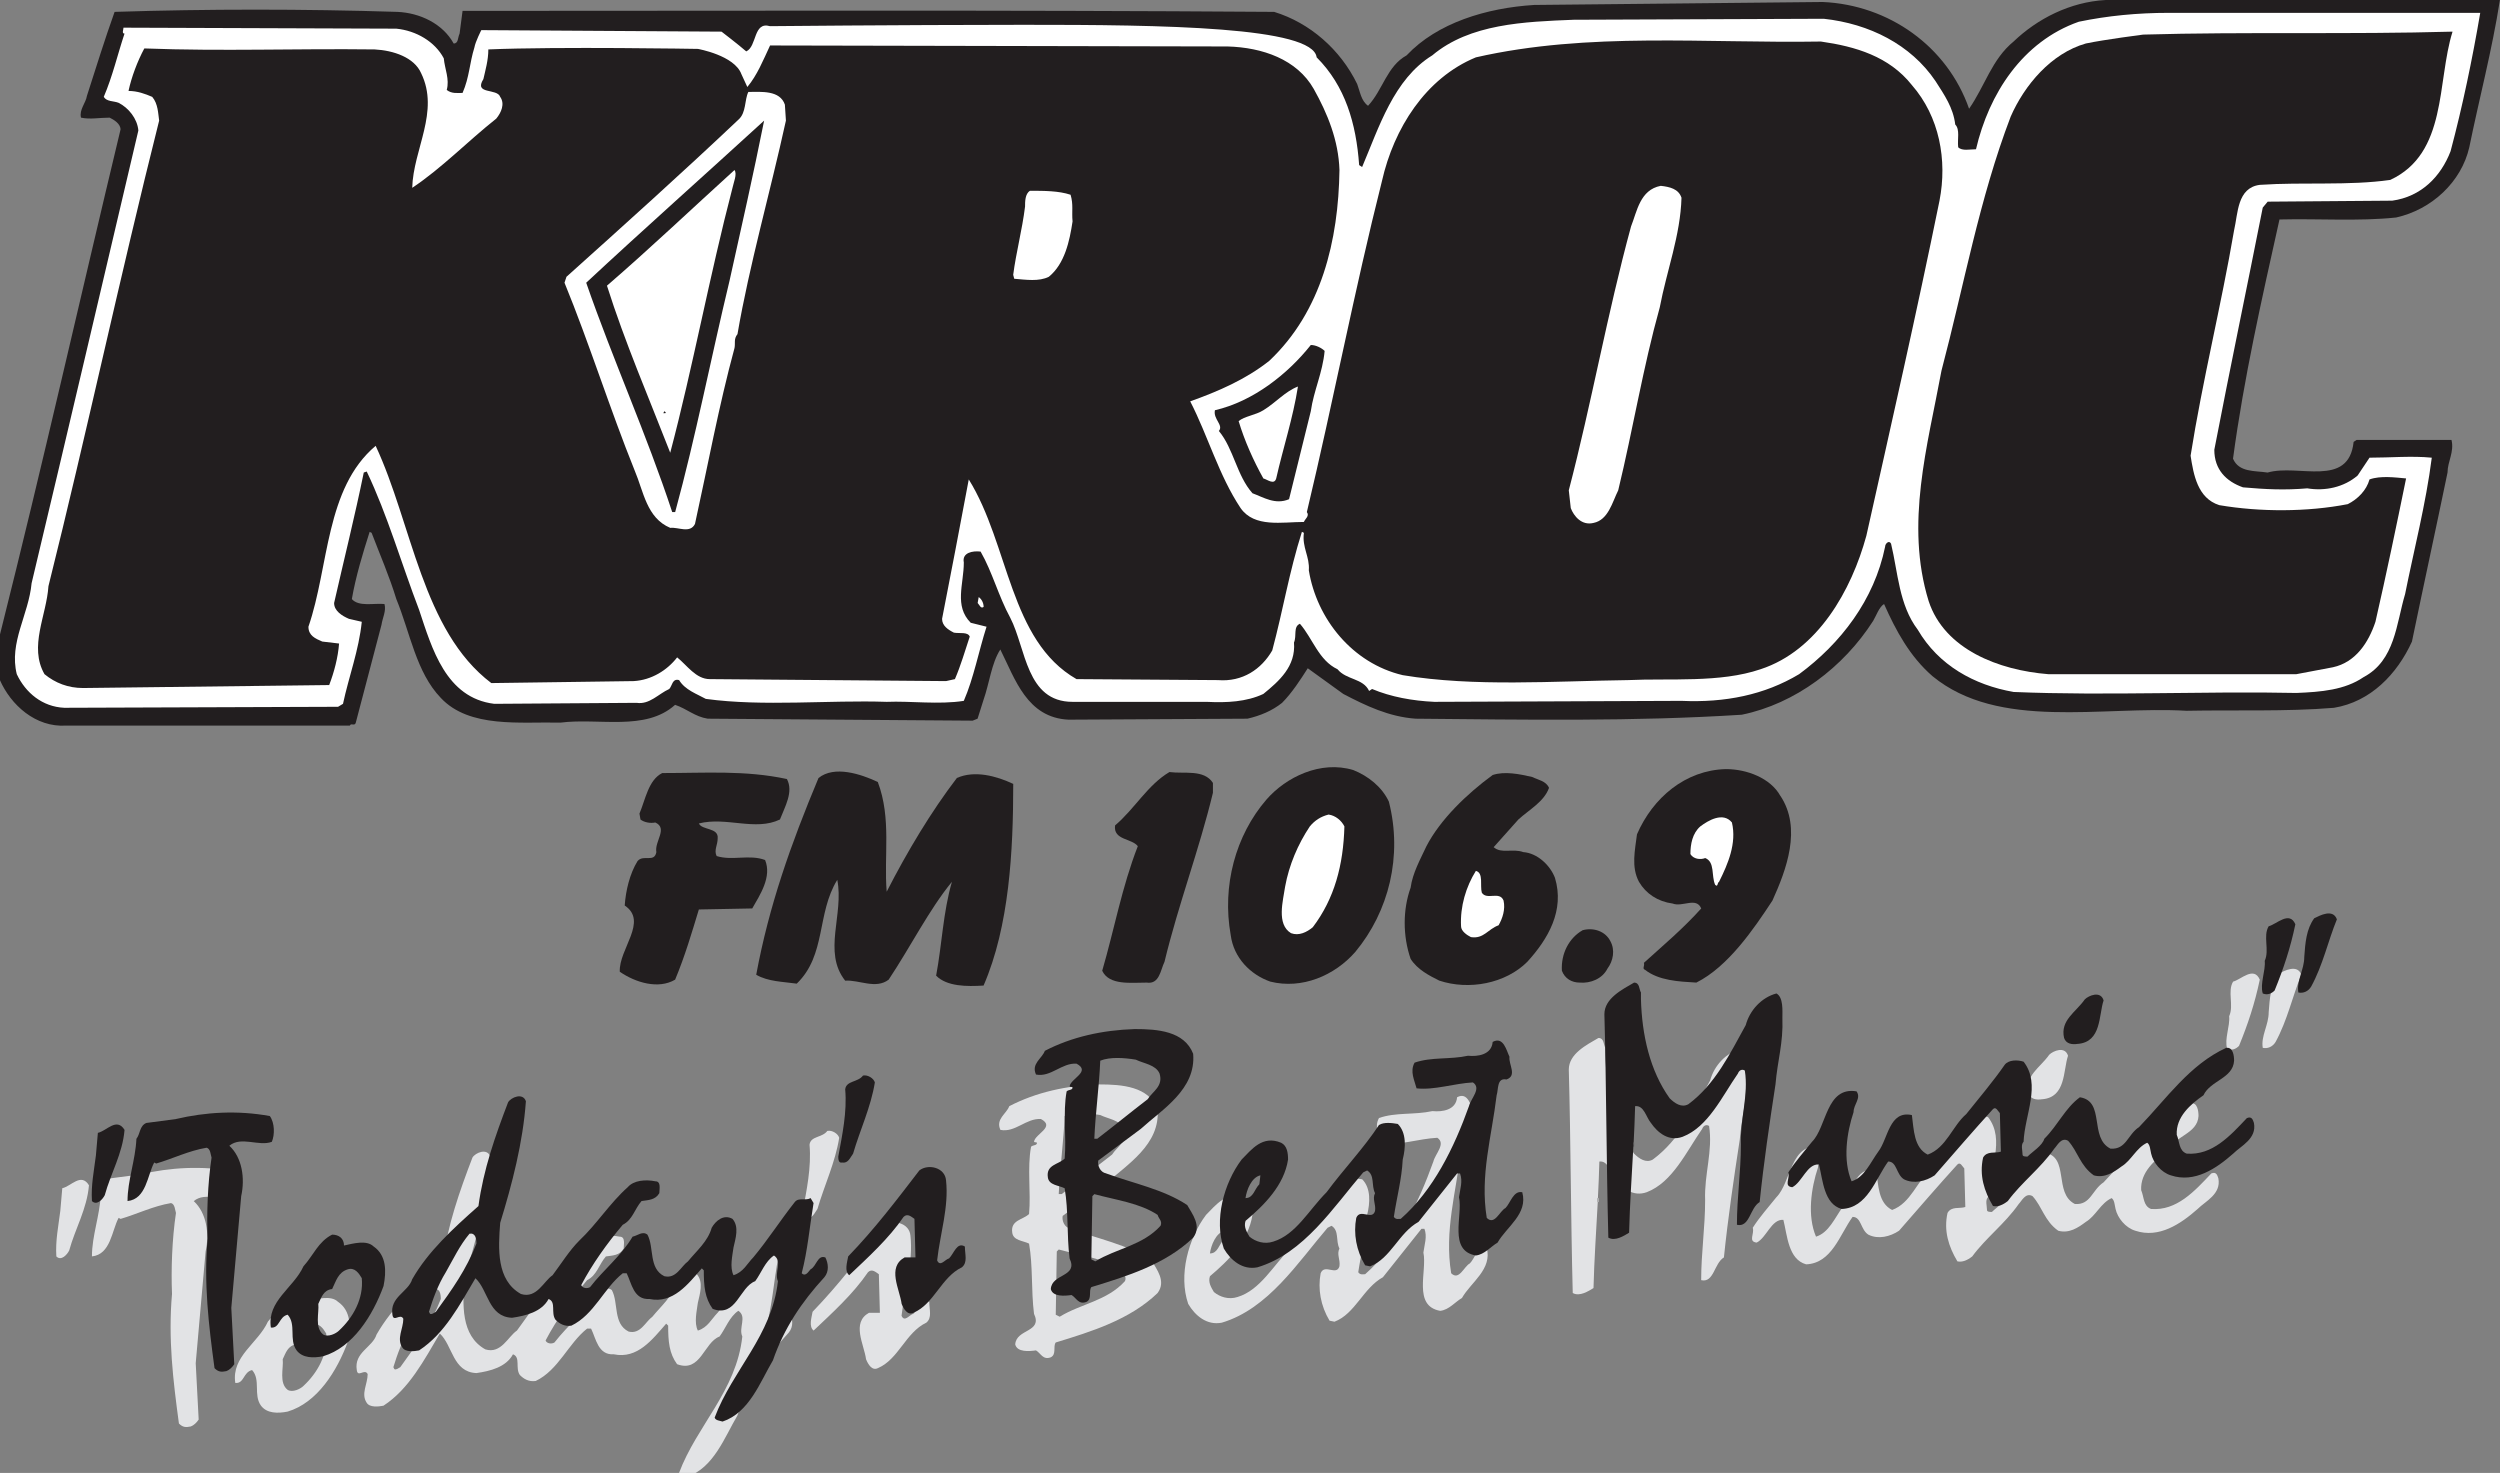 <?xml version="1.0" encoding="UTF-8" standalone="no"?>
<!-- Created with Inkscape (http://www.inkscape.org/) -->

<svg
   xmlns:dc="http://purl.org/dc/elements/1.1/"
   xmlns:cc="http://creativecommons.org/ns#"
   xmlns:rdf="http://www.w3.org/1999/02/22-rdf-syntax-ns#"
   xmlns:svg="http://www.w3.org/2000/svg"
   xmlns="http://www.w3.org/2000/svg"
   xmlns:sodipodi="http://sodipodi.sourceforge.net/DTD/sodipodi-0.dtd"
   xmlns:inkscape="http://www.inkscape.org/namespaces/inkscape"
   width="244.868mm"
   height="144.268mm"
   viewBox="0 0 244.868 144.268"
   version="1.1"
   id="svg844"
   inkscape:version="0.92.4 (5da689c313, 2019-01-14)"
   sodipodi:docname="KROC-FM print.svg">
  <rect x="0" y="0" width="244.868" height="144.268" fill="#808080" stroke="none"/>
  <defs
     id="defs838">
    <clipPath
       id="clipPath2576"
       clipPathUnits="userSpaceOnUse">
      <path
         inkscape:connector-curvature="0"
         id="path2574"
         d="M 0,612 H 1350 V 0 H 0 Z" />
    </clipPath>
    <clipPath
       id="clipPath2582"
       clipPathUnits="userSpaceOnUse">
      <path
         inkscape:connector-curvature="0"
         id="path2580"
         d="M 0,612.06 H 1350 V 0.06 H 0 Z" />
    </clipPath>
    <clipPath
       id="clipPath2716"
       clipPathUnits="userSpaceOnUse">
      <path
         inkscape:connector-curvature="0"
         id="path2714"
         d="m 920.76,549.337 h 56.099 v 22.126 H 920.76 Z" />
    </clipPath>
    <clipPath
       id="clipPath2676"
       clipPathUnits="userSpaceOnUse">
      <path
         inkscape:connector-curvature="0"
         id="path2674"
         d="m 920.76,549.337 h 56.099 v 22.126 H 920.76 Z" />
    </clipPath>
    <clipPath
       id="clipPath2652"
       clipPathUnits="userSpaceOnUse">
      <path
         inkscape:connector-curvature="0"
         id="path2650"
         d="M 0,612 H 1350 V 0 H 0 Z" />
    </clipPath>
    <clipPath
       id="clipPath2658"
       clipPathUnits="userSpaceOnUse">
      <path
         inkscape:connector-curvature="0"
         id="path2656"
         d="M 0,612.06 H 1350 V 0.06 H 0 Z" />
    </clipPath>
    <clipPath
       id="clipPath10014"
       clipPathUnits="userSpaceOnUse">
      <path
         inkscape:connector-curvature="0"
         id="path10012"
         d="M 0,612 H 1350 V 0 H 0 Z" />
    </clipPath>
    <clipPath
       id="clipPath10020"
       clipPathUnits="userSpaceOnUse">
      <path
         inkscape:connector-curvature="0"
         id="path10018"
         d="M 0,612.06 H 1350 V 0.06 H 0 Z" />
    </clipPath>
    <clipPath
       id="clipPath2856"
       clipPathUnits="userSpaceOnUse">
      <path
         inkscape:connector-curvature="0"
         id="path2854"
         d="m 873.932,515.391 c 2.485,0 4.5,2.015 4.5,4.5 0,2.485 -2.015,4.5 -4.5,4.5 -2.485,0 -4.5,-2.015 -4.5,-4.5 0,-2.485 2.015,-4.5 4.5,-4.5" />
    </clipPath>
    <clipPath
       id="clipPath2800"
       clipPathUnits="userSpaceOnUse">
      <path
         inkscape:connector-curvature="0"
         id="path2798"
         d="M 0,612 H 1350 V 0 H 0 Z" />
    </clipPath>
    <clipPath
       id="clipPath2806"
       clipPathUnits="userSpaceOnUse">
      <path
         inkscape:connector-curvature="0"
         id="path2804"
         d="M 0,612.06 H 1350 V 0.06 H 0 Z" />
    </clipPath>
    <clipPath
       id="clipPath10206"
       clipPathUnits="userSpaceOnUse">
      <path
         inkscape:connector-curvature="0"
         id="path10204"
         d="m 967.277,530.94 h 80.41 V 514.6 h -80.41 z" />
    </clipPath>
    <clipPath
       id="clipPath3050"
       clipPathUnits="userSpaceOnUse">
      <path
         style="clip-rule:evenodd"
         inkscape:connector-curvature="0"
         id="path3048"
         d="m 849.61,497.9 h 47.468 V 458.75 H 849.61 Z" />
    </clipPath>
    <clipPath
       id="clipPath10238"
       clipPathUnits="userSpaceOnUse">
      <path
         style="clip-rule:evenodd"
         inkscape:connector-curvature="0"
         id="path10236"
         d="m 903.348,494.048 h 45.783 v -29.746 h -45.783 z" />
    </clipPath>
    <clipPath
       id="clipPath2464"
       clipPathUnits="userSpaceOnUse">
      <path
         inkscape:connector-curvature="0"
         id="path2462"
         d="M 0,612 H 1350 V 0 H 0 Z" />
    </clipPath>
    <clipPath
       id="clipPath2470"
       clipPathUnits="userSpaceOnUse">
      <path
         inkscape:connector-curvature="0"
         id="path2468"
         d="M 0,612.06 H 1350 V 0.06 H 0 Z" />
    </clipPath>
    <clipPath
       id="clipPath3012"
       clipPathUnits="userSpaceOnUse">
      <path
         inkscape:connector-curvature="0"
         id="path3010"
         d="m 929.967,423.067 h 78.16 v 21.236 h -78.16 z" />
    </clipPath>
    <clipPath
       id="clipPath2950"
       clipPathUnits="userSpaceOnUse">
      <path
         inkscape:connector-curvature="0"
         id="path2948"
         d="M 0,612 H 1350 V 0 H 0 Z" />
    </clipPath>
    <clipPath
       id="clipPath2956"
       clipPathUnits="userSpaceOnUse">
      <path
         inkscape:connector-curvature="0"
         id="path2954"
         d="M 0,612.06 H 1350 V 0.06 H 0 Z" />
    </clipPath>
    <clipPath
       id="clipPath2876"
       clipPathUnits="userSpaceOnUse">
      <path
         inkscape:connector-curvature="0"
         id="path2874"
         d="M 0,612 H 1350 V 0 H 0 Z" />
    </clipPath>
    <clipPath
       id="clipPath2882"
       clipPathUnits="userSpaceOnUse">
      <path
         inkscape:connector-curvature="0"
         id="path2880"
         d="M 0,612.06 H 1350 V 0.06 H 0 Z" />
    </clipPath>
    <clipPath
       id="clipPath3012-0"
       clipPathUnits="userSpaceOnUse">
      <path
         inkscape:connector-curvature="0"
         id="path3010-8"
         d="m 929.967,423.067 h 78.16 v 21.236 h -78.16 z" />
    </clipPath>
    <clipPath
       id="clipPath2950-6"
       clipPathUnits="userSpaceOnUse">
      <path
         inkscape:connector-curvature="0"
         id="path2948-2"
         d="M 0,612 H 1350 V 0 H 0 Z" />
    </clipPath>
    <clipPath
       id="clipPath2956-9"
       clipPathUnits="userSpaceOnUse">
      <path
         inkscape:connector-curvature="0"
         id="path2954-7"
         d="M 0,612.06 H 1350 V 0.06 H 0 Z" />
    </clipPath>
    <clipPath
       id="clipPath3190"
       clipPathUnits="userSpaceOnUse">
      <path
         inkscape:connector-curvature="0"
         id="path3188"
         d="m 840.964,384.95 h 61.962 v 20.381 h -61.962 z" />
    </clipPath>
    <clipPath
       id="clipPath3178"
       clipPathUnits="userSpaceOnUse">
      <path
         inkscape:connector-curvature="0"
         id="path3176"
         d="m 840.964,384.95 h 61.962 v 20.381 h -61.962 z" />
    </clipPath>
    <clipPath
       id="clipPath3160"
       clipPathUnits="userSpaceOnUse">
      <path
         inkscape:connector-curvature="0"
         id="path3158"
         d="m 840.964,384.95 h 61.962 v 20.381 h -61.962 z" />
    </clipPath>
    <clipPath
       id="clipPath3548"
       clipPathUnits="userSpaceOnUse">
      <path
         inkscape:connector-curvature="0"
         id="path3546"
         d="m 905.329,295.537 h 40.249 v 29.492 h -40.249 z" />
    </clipPath>
    <clipPath
       id="clipPath3530"
       clipPathUnits="userSpaceOnUse">
      <path
         inkscape:connector-curvature="0"
         id="path3528"
         d="m 905.329,295.537 h 40.249 v 29.492 h -40.249 z" />
    </clipPath>
    <clipPath
       id="clipPath3512"
       clipPathUnits="userSpaceOnUse">
      <path
         inkscape:connector-curvature="0"
         id="path3510"
         d="m 905.329,295.537 h 40.249 v 29.492 h -40.249 z" />
    </clipPath>
    <clipPath
       id="clipPath3494"
       clipPathUnits="userSpaceOnUse">
      <path
         inkscape:connector-curvature="0"
         id="path3492"
         d="M 0,612 H 1350 V 0 H 0 Z" />
    </clipPath>
    <clipPath
       id="clipPath3500"
       clipPathUnits="userSpaceOnUse">
      <path
         inkscape:connector-curvature="0"
         id="path3498"
         d="M 0,612.06 H 1350 V 0.06 H 0 Z" />
    </clipPath>
    <clipPath
       id="clipPath3882"
       clipPathUnits="userSpaceOnUse">
      <path
         inkscape:connector-curvature="0"
         id="path3880"
         d="m 955.418,323.154 h 48.07 v -28.31 h -48.07 z" />
    </clipPath>
    <clipPath
       id="clipPath3860"
       clipPathUnits="userSpaceOnUse">
      <path
         inkscape:connector-curvature="0"
         id="path3858"
         d="m 955.418,323.154 h 48.07 v -28.31 h -48.07 z" />
    </clipPath>
    <clipPath
       id="clipPath3830"
       clipPathUnits="userSpaceOnUse">
      <path
         inkscape:connector-curvature="0"
         id="path3828"
         d="M 0,612 H 1350 V 0 H 0 Z" />
    </clipPath>
    <clipPath
       id="clipPath3836"
       clipPathUnits="userSpaceOnUse">
      <path
         inkscape:connector-curvature="0"
         id="path3834"
         d="M 0,612.06 H 1350 V 0.06 H 0 Z" />
    </clipPath>
    <clipPath
       id="clipPath3548-8"
       clipPathUnits="userSpaceOnUse">
      <path
         inkscape:connector-curvature="0"
         id="path3546-4"
         d="m 905.329,295.537 h 40.249 v 29.492 h -40.249 z" />
    </clipPath>
    <clipPath
       id="clipPath3530-0"
       clipPathUnits="userSpaceOnUse">
      <path
         inkscape:connector-curvature="0"
         id="path3528-9"
         d="m 905.329,295.537 h 40.249 v 29.492 h -40.249 z" />
    </clipPath>
    <clipPath
       id="clipPath3512-9"
       clipPathUnits="userSpaceOnUse">
      <path
         inkscape:connector-curvature="0"
         id="path3510-9"
         d="m 905.329,295.537 h 40.249 v 29.492 h -40.249 z" />
    </clipPath>
    <clipPath
       id="clipPath3494-1"
       clipPathUnits="userSpaceOnUse">
      <path
         inkscape:connector-curvature="0"
         id="path3492-3"
         d="M 0,612 H 1350 V 0 H 0 Z" />
    </clipPath>
    <clipPath
       id="clipPath3500-0"
       clipPathUnits="userSpaceOnUse">
      <path
         inkscape:connector-curvature="0"
         id="path3498-8"
         d="M 0,612.06 H 1350 V 0.06 H 0 Z" />
    </clipPath>
  </defs>
  <sodipodi:namedview
     id="base"
     pagecolor="#ffffff"
     bordercolor="#666666"
     borderopacity="1.0"
     inkscape:pageopacity="0.0"
     inkscape:pageshadow="2"
     inkscape:zoom="0.94"
     inkscape:cx="460.55235"
     inkscape:cy="273.60508"
     inkscape:document-units="mm"
     inkscape:current-layer="layer1"
     showgrid="false"
     inkscape:window-width="1440"
     inkscape:window-height="837"
     inkscape:window-x="-8"
     inkscape:window-y="-8"
     inkscape:window-maximized="1" />
  <g
     inkscape:label="Layer 1"
     inkscape:groupmode="layer"
     id="layer1"
     transform="translate(10.92,-76.882)">
    <path
       inkscape:connector-curvature="0"
       id="path3840"
       style="fill:#e2e3e5;fill-opacity:1;fill-rule:nonzero;stroke:none;stroke-width:5.096"
       d="m 212.26,172.254 c -0.774,1.065 -0.871,2.421 -0.968,3.776 0,1.258 -0.774,2.324 -0.581,3.486 0.484,0.101 0.968,-0.101 1.258,-0.581 1.161,-2.13 1.646,-4.454 2.517,-6.584 -0.387,-1.065 -1.646,-0.387 -2.227,-0.101" />
    <path
       inkscape:connector-curvature="0"
       id="path3842"
       style="fill:#e2e3e5;fill-opacity:1;fill-rule:nonzero;stroke:none;stroke-width:5.096"
       d="m 207.806,173.028 c -0.581,0.968 0.101,2.324 -0.387,3.389 0.101,0.968 -0.484,2.227 -0.194,3.195 0.484,0.194 0.871,0 1.161,-0.29 0.871,-2.13 1.549,-4.163 2.033,-6.487 -0.581,-1.355 -1.84,0 -2.614,0.194" />
    <path
       inkscape:connector-curvature="0"
       id="path3844"
       style="fill:#e2e3e5;fill-opacity:1;fill-rule:nonzero;stroke:none;stroke-width:5.096"
       d="m 159.587,179.612 c -1.452,0.387 -2.614,1.646 -3.002,3.098 -1.549,2.808 -3.002,5.809 -5.616,7.746 -0.677,0.387 -1.355,-0.101 -1.84,-0.581 -1.937,-2.711 -2.711,-6.197 -2.808,-9.682 V 179.516 c -0.194,-0.29 -0.101,-0.968 -0.677,-0.968 -1.161,0.677 -2.905,1.549 -2.905,3.098 0.194,6.971 0.194,14.427 0.387,21.882 0.677,0.387 1.549,-0.194 2.033,-0.484 0.072,-2.772 0.264,-5.59 0.417,-8.424 h -0.029 v -0.387 h 0.043 c 0.058,-1.192 0.116,-2.385 0.144,-3.582 0.871,-0.101 1.065,1.065 1.549,1.646 0.677,0.968 1.743,1.84 3.098,1.355 2.518,-0.968 3.873,-3.97 5.422,-6.197 0.101,-0.29 0.387,-0.484 0.677,-0.29 0.387,2.421 -0.484,4.744 -0.387,7.262 0,2.711 -0.387,5.132 -0.387,7.843 1.258,0.29 1.258,-1.646 2.227,-2.227 0.387,-3.776 0.968,-7.746 1.549,-11.522 0.194,-2.324 0.774,-4.067 0.677,-6.487 0,-0.774 0.101,-2.033 -0.581,-2.421" />
    <path
       inkscape:connector-curvature="0"
       id="path3846"
       style="fill:#e2e3e5;fill-opacity:1;fill-rule:nonzero;stroke:none;stroke-width:5.096"
       d="m 189.119,184.55 c 2.324,-0.194 2.033,-2.808 2.518,-4.26 -0.29,-0.968 -1.452,-0.484 -1.84,-0.101 -0.871,1.258 -2.421,2.033 -2.033,3.776 0.194,0.581 0.774,0.677 1.355,0.581" />
    <path
       inkscape:connector-curvature="0"
       id="path3848"
       style="fill:#e2e3e5;fill-opacity:1;fill-rule:nonzero;stroke:none;stroke-width:5.096"
       d="m 93.94,197.234 c -0.581,-0.101 -0.871,-0.774 -0.774,-1.258 l 4.163,-3.098 c 2.13,-1.937 5.422,-3.873 5.132,-7.359 -0.871,-2.227 -3.486,-2.421 -5.713,-2.421 -3.195,0.101 -6.197,0.774 -8.811,2.13 -0.29,0.774 -1.355,1.258 -0.871,2.324 1.452,0.29 2.517,-1.161 3.97,-1.065 1.452,0.774 -0.581,1.452 -0.677,2.227 0.101,0.101 0.194,0 0.29,0.101 0,0.29 -0.387,0.194 -0.581,0.387 -0.387,2.13 0,4.454 -0.194,6.584 -0.581,0.581 -1.84,0.581 -1.646,1.84 0.101,0.774 1.065,0.774 1.646,1.065 0.387,2.227 0.194,4.551 0.484,6.875 0.871,1.84 -1.743,1.452 -1.84,3.002 0.194,0.774 1.355,0.677 2.033,0.581 0.484,0.29 0.677,0.968 1.452,0.677 0.581,-0.29 0.194,-1.065 0.484,-1.452 3.486,-1.065 7.262,-2.227 9.973,-4.841 0.871,-1.161 -0.101,-2.324 -0.581,-3.195 -2.324,-1.549 -5.325,-2.13 -7.94,-3.098 z m -0.581,-11.038 c 0.968,-0.387 2.324,-0.29 3.486,-0.101 0.774,0.387 1.937,0.484 2.324,1.355 0.387,1.258 -0.677,1.743 -1.161,2.517 -1.646,1.258 -3.292,2.614 -4.938,3.873 h -0.29 c 0.101,-2.421 0.484,-5.229 0.581,-7.649 z m 5.906,16.17 c -1.743,1.936 -4.357,2.227 -6.39,3.486 l -0.387,-0.194 0.101,-6.197 0.194,-0.194 c 2.13,0.581 4.454,0.871 6.197,2.033 0.101,0.387 0.484,0.581 0.29,1.065" />
    <path
       inkscape:connector-curvature="0"
       id="path3850"
       style="fill:#e2e3e5;fill-opacity:1;fill-rule:nonzero;stroke:none;stroke-width:5.096"
       d="m 133.057,200.623 c -0.581,0.29 -1.065,1.743 -1.84,0.968 -0.677,-4.163 0.484,-7.94 0.968,-12.006 0.194,-0.581 0,-1.743 0.968,-1.549 1.065,-0.387 0.194,-1.452 0.29,-2.227 -0.29,-0.581 -0.581,-2.033 -1.646,-1.452 -0.101,1.258 -1.452,1.452 -2.42,1.355 -1.743,0.387 -3.583,0.101 -5.229,0.677 -0.484,0.871 0,1.743 0.194,2.517 1.743,0.194 3.679,-0.484 5.519,-0.581 0.871,0.581 -0.194,1.549 -0.387,2.324 -1.452,4.067 -3.486,8.23 -6.681,11.038 -0.194,0 -0.484,0.101 -0.677,-0.194 0.29,-1.937 0.774,-3.679 0.871,-5.616 0.29,-1.161 0.387,-2.614 -0.484,-3.486 -0.581,-0.101 -1.355,-0.194 -1.84,0.101 -1.452,2.227 -3.486,4.357 -5.132,6.584 -1.743,1.743 -3.001,4.163 -5.229,4.841 -0.871,0.29 -1.743,0 -2.324,-0.484 -0.29,-0.484 -0.581,-0.968 -0.387,-1.549 1.84,-1.549 3.776,-3.486 4.163,-6.003 0,-0.677 -0.101,-1.355 -0.677,-1.646 -1.84,-0.774 -2.905,0.677 -3.873,1.646 -1.743,2.324 -2.711,5.906 -1.743,8.714 0.677,1.161 1.84,2.13 3.292,1.84 4.551,-1.355 7.455,-5.906 10.36,-9.295 l 0.387,-0.194 c 0.774,0.484 0.387,1.452 0.774,2.227 -0.29,0.581 0.101,1.065 0,1.743 -0.29,0.968 -1.452,-0.29 -1.84,0.677 -0.29,1.549 0,3.195 0.871,4.647 l 0.484,0.101 c 2.033,-0.774 2.808,-3.292 4.744,-4.357 l 3.776,-4.744 h 0.29 c 0.29,0.774 0,1.549 -0.101,2.324 0.387,1.84 -1.065,5.229 1.646,5.713 0.871,-0.101 1.452,-0.871 2.13,-1.258 0.871,-1.549 3.001,-2.808 2.421,-4.938 -0.871,-0.194 -1.161,1.065 -1.646,1.549 z m -24.012,-3.195 -0.101,0.871 c -0.484,0.484 -0.581,1.355 -1.355,1.355 0.101,-0.774 0.581,-2.033 1.452,-2.227" />
    <path
       inkscape:connector-curvature="0"
       id="path3852"
       style="fill:#e2e3e5;fill-opacity:1;fill-rule:nonzero;stroke:none;stroke-width:5.096"
       d="m 205.676,191.812 c -1.646,1.743 -3.389,3.679 -5.906,3.486 -0.774,-0.29 -0.677,-1.161 -0.968,-1.84 -0.101,-1.743 1.355,-3.002 2.614,-3.873 0.677,-1.452 2.905,-1.646 3.002,-3.389 0,-0.484 -0.101,-1.355 -0.774,-1.258 -3.582,1.646 -5.809,4.938 -8.52,7.746 -1.161,0.774 -1.258,2.227 -2.808,2.13 -2.13,-1.065 -0.484,-4.648 -3.001,-5.035 -1.452,1.065 -2.13,2.711 -3.486,4.067 -0.194,0.677 -1.161,1.258 -1.646,1.743 -0.194,0 -0.484,0 -0.484,-0.194 0,-0.387 -0.194,-0.968 0.101,-1.258 0.101,-2.614 1.743,-5.616 0,-7.843 -0.581,-0.194 -1.452,-0.194 -1.84,0.29 -1.065,1.549 -2.614,3.389 -3.776,4.841 -1.355,1.161 -1.937,3.292 -3.776,3.97 -1.355,-0.677 -1.355,-2.421 -1.549,-3.873 -2.227,-0.484 -2.324,2.324 -3.292,3.583 -0.774,1.065 -1.355,2.517 -2.614,2.905 -0.871,-2.033 -0.484,-4.744 0.194,-6.778 0,-0.774 0.774,-1.355 0.29,-2.033 -3.002,-0.484 -2.905,3.486 -4.357,4.938 -0.774,0.968 -1.646,1.937 -2.324,3.002 0.194,0.581 -0.484,1.355 0.387,1.452 0.968,-0.484 1.452,-2.324 2.614,-2.227 0.387,1.549 0.484,3.873 2.227,4.357 2.517,-0.101 3.292,-2.905 4.551,-4.648 0.871,0 0.774,1.258 1.549,1.743 0.968,0.484 2.13,0.194 3.002,-0.387 2.033,-2.324 3.776,-4.357 5.713,-6.487 0.29,-0.29 0.484,0.194 0.677,0.387 l 0.101,3.776 c -0.581,0.194 -1.355,-0.101 -1.743,0.581 -0.387,1.743 0.101,3.292 0.968,4.744 0.484,0.101 0.968,-0.101 1.452,-0.484 1.355,-1.84 3.195,-3.195 4.551,-5.132 0.29,-0.29 0.677,-1.161 1.355,-0.774 0.968,1.065 1.161,2.421 2.518,3.389 1.065,0.29 1.936,-0.29 2.711,-0.871 0.968,-0.581 1.452,-1.84 2.518,-2.324 0.29,0.194 0.29,0.677 0.387,1.065 0.194,0.871 0.968,1.84 1.936,2.13 2.324,0.774 4.454,-0.677 6.1,-2.13 0.774,-0.774 2.324,-1.452 2.033,-3.002 -0.101,-0.29 -0.194,-0.677 -0.677,-0.484" />
    <g
       transform="matrix(5.096,0,0,-5.096,-4879.737,1723.677)"
       id="g3854">
      <g
         clip-path="url(#clipPath3860)"
         id="g3856">
        <path
           inkscape:connector-curvature="0"
           id="path3862"
           style="fill:#e2e3e5;fill-opacity:1;fill-rule:nonzero;stroke:none"
           d="m 971.131,299.917 c 0.133,0.456 0.342,0.893 0.418,1.368 -0.019,0.076 -0.133,0.152 -0.228,0.133 -0.095,-0.133 -0.323,-0.095 -0.342,-0.266 0.038,-0.437 -0.057,-0.874 -0.133,-1.292 0,-0.038 0,-0.133 0.076,-0.114 0.114,-0.019 0.152,0.095 0.209,0.171" />
        <path
           inkscape:connector-curvature="0"
           id="path3864"
           style="fill:#e2e3e5;fill-opacity:1;fill-rule:nonzero;stroke:none"
           d="m 970.314,297.694 c -0.038,-0.038 -0.095,-0.152 -0.171,-0.076 0.114,0.437 0.152,0.893 0.228,1.349 l -0.057,0.095 c -0.095,-0.057 -0.228,0.019 -0.304,-0.076 -0.285,-0.361 -0.513,-0.722 -0.798,-1.064 -0.114,-0.114 -0.19,-0.285 -0.38,-0.342 -0.076,0.152 -0.019,0.38 0,0.532 0.038,0.171 0.114,0.399 -0.019,0.551 -0.171,0.095 -0.323,-0.038 -0.399,-0.171 -0.076,-0.266 -0.285,-0.437 -0.456,-0.646 -0.133,-0.095 -0.228,-0.342 -0.456,-0.285 -0.304,0.152 -0.19,0.551 -0.323,0.798 -0.095,0.076 -0.19,-0.019 -0.285,-0.038 -0.228,-0.38 -0.551,-0.627 -0.817,-0.969 -0.057,-0.038 -0.152,-0.019 -0.171,0.038 0.209,0.399 0.494,0.798 0.798,1.159 0.19,0.095 0.228,0.304 0.361,0.456 0.133,0.019 0.266,0.019 0.342,0.152 0,0.076 0.038,0.228 -0.076,0.228 -0.19,0.038 -0.418,0.019 -0.532,-0.114 -0.342,-0.304 -0.589,-0.703 -0.931,-1.026 -0.19,-0.19 -0.342,-0.437 -0.513,-0.665 -0.171,-0.114 -0.304,-0.456 -0.608,-0.361 -0.475,0.266 -0.437,0.874 -0.399,1.368 0.228,0.741 0.437,1.539 0.494,2.337 -0.057,0.171 -0.285,0.076 -0.342,-0.019 -0.247,-0.646 -0.475,-1.292 -0.57,-1.995 -0.494,-0.437 -0.969,-0.874 -1.273,-1.406 -0.076,-0.247 -0.437,-0.342 -0.38,-0.684 0.019,-0.152 0.152,0.038 0.209,-0.076 0,-0.19 -0.133,-0.38 -0.019,-0.551 0.057,-0.095 0.228,-0.076 0.323,-0.057 0.494,0.323 0.779,0.874 1.083,1.387 0.247,-0.228 0.247,-0.741 0.703,-0.76 0.266,0.038 0.57,0.114 0.703,0.361 0.152,-0.057 0.038,-0.266 0.133,-0.399 0.076,-0.076 0.171,-0.133 0.304,-0.114 0.437,0.209 0.627,0.722 0.988,1.007 h 0.076 c 0.095,-0.19 0.133,-0.513 0.437,-0.494 0.456,-0.095 0.741,0.285 1.007,0.589 l 0.038,-0.038 c 0,-0.304 0.019,-0.532 0.171,-0.741 0.456,-0.171 0.513,0.418 0.817,0.532 0.114,0.152 0.19,0.38 0.361,0.494 0.171,-0.114 0,-0.323 0.076,-0.494 -0.114,-1.045 -0.874,-1.71 -1.216,-2.622 0.019,-0.057 0.095,-0.057 0.152,-0.076 0.513,0.171 0.722,0.76 0.969,1.178 0.209,0.608 0.551,1.121 0.988,1.596 0.095,0.114 0.076,0.266 0.019,0.38 -0.152,0.057 -0.171,-0.171 -0.285,-0.228 z m -7.201,-0.817 c -0.038,-0.019 -0.076,-0.057 -0.114,-0.038 l -0.019,0.038 c 0.076,0.247 0.171,0.513 0.323,0.76 0.152,0.266 0.266,0.513 0.456,0.741 0.114,0.019 0.133,-0.095 0.133,-0.19 -0.19,-0.494 -0.475,-0.893 -0.779,-1.311" />
      </g>
    </g>
    <path
       inkscape:connector-curvature="0"
       id="path3866"
       style="fill:#e2e3e5;fill-opacity:1;fill-rule:nonzero;stroke:none;stroke-width:5.096"
       d="m 12.027,191.618 c -3.195,-0.581 -6.294,-0.387 -9.198,0.29 l -2.905,0.387 c -0.677,0.29 -0.581,1.065 -0.968,1.549 -0.101,2.13 -0.871,4.067 -0.871,6.1 1.84,-0.194 1.937,-2.517 2.614,-3.776 l 0.194,0.101 c 1.646,-0.484 3.195,-1.258 4.938,-1.549 0.387,0.101 0.387,0.677 0.484,0.968 -0.387,2.614 -0.484,5.519 -0.387,7.939 -0.387,4.357 0.101,8.424 0.677,12.684 0.387,0.387 0.677,0.387 1.161,0.29 0.29,-0.101 0.581,-0.387 0.774,-0.677 l -0.29,-5.519 0.968,-10.941 c 0.387,-1.743 0.101,-3.776 -1.161,-4.938 1.161,-0.968 2.905,0.101 4.163,-0.387 0.29,-0.677 0.29,-1.84 -0.194,-2.517" />
    <path
       inkscape:connector-curvature="0"
       id="path3868"
       style="fill:#e2e3e5;fill-opacity:1;fill-rule:nonzero;stroke:none;stroke-width:5.096"
       d="m -4.82,193.265 -0.194,2.227 c -0.194,1.549 -0.484,2.905 -0.387,4.454 0.484,0.484 1.065,-0.194 1.258,-0.581 0.581,-2.13 1.743,-4.067 1.936,-6.39 -0.774,-1.258 -1.743,0.101 -2.614,0.29" />
    <path
       inkscape:connector-curvature="0"
       id="path3870"
       style="fill:#e2e3e5;fill-opacity:1;fill-rule:nonzero;stroke:none;stroke-width:5.096"
       d="m 145.645,194.62 v -0.387 h -0.043 c -0.004,0.13 -0.015,0.26 -0.015,0.387 h 0.072" />
    <path
       inkscape:connector-curvature="0"
       id="path3872"
       style="fill:#e2e3e5;fill-opacity:1;fill-rule:nonzero;stroke:none;stroke-width:5.096"
       d="m 78.545,205.561 c -0.387,0.101 -0.871,0.871 -1.161,0.194 0.29,-2.614 1.161,-5.229 0.871,-7.843 -0.101,-1.258 -1.743,-1.646 -2.614,-0.968 -2.227,2.905 -4.357,5.713 -6.971,8.424 -0.101,0.581 -0.387,1.452 0.101,1.84 1.84,-1.743 3.873,-3.582 5.325,-5.713 0.387,-0.387 0.774,0 1.065,0.194 l 0.101,3.776 h -1.065 c -1.743,0.968 -0.484,3.098 -0.29,4.551 0.194,0.484 0.581,1.161 1.161,0.871 2.033,-0.871 2.711,-3.486 4.744,-4.454 0.581,-0.484 0.29,-1.258 0.29,-2.033 -0.774,-0.484 -1.065,0.677 -1.549,1.161" />
    <path
       inkscape:connector-curvature="0"
       id="path3874"
       style="fill:#e2e3e5;fill-opacity:1;fill-rule:nonzero;stroke:none;stroke-width:5.096"
       d="m 22.194,204.399 c -0.677,-0.677 -2.033,-0.29 -2.905,-0.101 0,-0.677 -0.484,-1.065 -1.161,-1.065 -1.355,0.677 -1.84,2.033 -2.808,3.098 -0.968,2.13 -3.582,3.389 -3.195,6.003 0.871,0.101 0.774,-1.065 1.646,-1.258 0.871,0.968 0.101,2.42 0.871,3.486 0.581,0.774 1.646,0.774 2.614,0.581 2.905,-0.871 4.841,-3.97 5.906,-6.875 0.29,-1.452 0.29,-3.002 -0.968,-3.873 z m -3.389,8.23 c -0.29,0.29 -1.065,0.677 -1.549,0.387 -0.871,-0.677 -0.387,-2.13 -0.484,-3.002 0.29,-0.581 0.484,-1.355 1.355,-1.452 0.387,-0.774 0.581,-1.646 1.549,-1.936 0.677,-0.194 1.065,0.387 1.355,0.871 0.194,2.033 -0.871,3.873 -2.227,5.132" />
    <g
       transform="matrix(5.096,0,0,-5.096,-4879.737,1723.677)"
       id="g3876">
      <g
         clip-path="url(#clipPath3882)"
         id="g3878">
        <path
           inkscape:connector-curvature="0"
           id="path3884"
           style="fill:#221e1f;fill-opacity:1;fill-rule:nonzero;stroke:none"
           d="m 1003.469,323.154 c -0.152,-0.969 -0.399,-1.9 -0.589,-2.831 -0.152,-0.665 -0.722,-1.197 -1.406,-1.349 -0.722,-0.076 -1.501,-0.019 -2.242,-0.038 -0.342,-1.539 -0.684,-3.04 -0.893,-4.598 0.114,-0.266 0.418,-0.228 0.665,-0.266 0.589,0.171 1.558,-0.304 1.653,0.589 l 0.057,0.038 h 1.824 c 0.057,-0.228 -0.076,-0.418 -0.076,-0.627 -0.228,-1.102 -0.456,-2.147 -0.684,-3.249 -0.285,-0.627 -0.798,-1.159 -1.501,-1.273 -0.931,-0.076 -1.9,-0.038 -2.831,-0.057 -1.634,0.095 -3.61,-0.38 -4.883,0.665 -0.437,0.38 -0.703,0.874 -0.931,1.387 -0.095,-0.057 -0.152,-0.228 -0.209,-0.323 -0.57,-0.893 -1.501,-1.596 -2.527,-1.805 -2.09,-0.133 -4.161,-0.095 -6.27,-0.076 -0.513,0.038 -0.95,0.247 -1.387,0.475 l -0.684,0.494 c -0.133,-0.209 -0.304,-0.475 -0.494,-0.665 -0.19,-0.152 -0.418,-0.247 -0.665,-0.304 l -3.439,-0.019 c -0.798,0.038 -1.026,0.779 -1.311,1.349 -0.171,-0.266 -0.209,-0.646 -0.323,-0.969 l -0.114,-0.361 -0.095,-0.038 -5.092,0.038 c -0.247,0.038 -0.399,0.19 -0.627,0.266 -0.57,-0.513 -1.463,-0.247 -2.204,-0.342 -0.76,0.019 -1.748,-0.114 -2.299,0.475 -0.475,0.494 -0.589,1.254 -0.855,1.9 -0.133,0.437 -0.323,0.874 -0.475,1.273 l -0.038,0.019 c -0.133,-0.418 -0.266,-0.855 -0.342,-1.292 0.133,-0.152 0.418,-0.076 0.627,-0.095 0.038,-0.133 -0.038,-0.266 -0.057,-0.399 l -0.494,-1.881 c -0.019,-0.076 -0.095,0 -0.114,-0.057 h -5.453 c -0.589,-0.038 -1.064,0.399 -1.273,0.874 -0.152,0.285 -0.057,0.646 0.019,0.95 0.798,3.173 1.52,6.384 2.299,9.633 0,0.114 -0.133,0.19 -0.209,0.228 -0.19,0 -0.38,-0.038 -0.551,0 -0.038,0.152 0.095,0.285 0.114,0.418 0.171,0.532 0.342,1.083 0.532,1.615 1.786,0.057 3.629,0.057 5.434,0 0.437,-0.019 0.874,-0.228 1.083,-0.608 0.095,0 0.076,0.114 0.114,0.19 l 0.057,0.437 c 5.187,0 10.393,0.019 15.599,-0.019 0.684,-0.209 1.273,-0.722 1.596,-1.387 0.057,-0.152 0.076,-0.323 0.209,-0.418 0.285,0.304 0.361,0.76 0.741,0.969 0.589,0.627 1.539,0.912 2.451,0.969 l 5.548,0.057 c 1.273,-0.057 2.394,-0.855 2.812,-2.052 0.304,0.437 0.437,0.95 0.855,1.292 0.456,0.437 1.083,0.76 1.767,0.798 h 7.581" />
      </g>
    </g>
    <path
       inkscape:connector-curvature="0"
       id="path3886"
       style="fill:#ffffff;fill-opacity:1;fill-rule:nonzero;stroke:none;stroke-width:5.096"
       d="m 232.012,78.141 c -0.774,4.551 -1.743,9.198 -2.905,13.555 -0.968,2.517 -2.905,4.454 -5.713,4.841 l -12.2,0.097 -0.484,0.581 c -1.549,7.843 -3.195,15.686 -4.744,23.722 0,1.937 1.161,3.098 2.808,3.679 2.227,0.194 4.067,0.29 6.294,0.097 1.743,0.29 3.582,-0.097 4.938,-1.259 l 1.161,-1.743 c 2.033,0 4.163,-0.194 6.1,0 -0.581,4.551 -1.743,9.005 -2.614,13.362 -0.871,2.905 -0.968,6.487 -4.067,8.133 -1.84,1.259 -4.164,1.452 -6.584,1.549 -8.811,-0.194 -18.494,0.29 -27.692,-0.097 -3.873,-0.678 -7.359,-2.614 -9.392,-6.1 -1.84,-2.421 -1.936,-5.616 -2.614,-8.424 -0.194,-0.387 -0.581,0 -0.581,0.29 -1.065,5.229 -4.357,9.489 -8.424,12.49 -3.389,2.033 -7.262,2.808 -11.522,2.614 l -24.206,0.097 c -2.13,-0.097 -4.26,-0.484 -6.1,-1.259 l -0.29,0.194 c -0.581,-1.259 -2.227,-1.065 -3.098,-2.13 -1.84,-0.871 -2.421,-3.002 -3.679,-4.454 -0.677,0.291 -0.29,1.162 -0.581,1.84 0.194,2.324 -1.452,3.776 -3.001,5.035 -1.646,0.775 -3.583,0.872 -5.519,0.775 H 94.134 c -4.551,0 -4.551,-5.229 -6.1,-8.23 -1.161,-2.13 -1.743,-4.454 -2.905,-6.487 -0.774,-0.097 -1.84,0.097 -1.646,1.065 0,2.13 -0.968,4.26 0.677,5.906 l 1.549,0.387 c -0.774,2.421 -1.258,5.035 -2.227,7.262 -2.421,0.387 -5.229,0 -7.552,0.097 -5.616,-0.194 -12.103,0.484 -17.719,-0.29 -0.871,-0.484 -2.033,-0.871 -2.614,-1.84 -0.677,-0.194 -0.677,0.581 -0.968,0.871 -1.065,0.484 -1.936,1.549 -3.195,1.356 l -13.943,0.097 c -4.744,-0.581 -6.1,-5.422 -7.359,-9.198 -1.743,-4.551 -3.098,-9.295 -5.132,-13.555 l -0.29,0.097 c -0.871,4.26 -1.936,8.521 -2.905,12.781 0,0.775 0.774,1.259 1.452,1.549 l 1.258,0.29 c -0.29,2.808 -1.258,5.325 -1.84,8.036 l -0.484,0.29 -26.82,0.097 c -2.13,-0.097 -3.776,-1.452 -4.648,-3.292 -0.774,-3.098 1.161,-5.809 1.452,-8.908 3.486,-14.62 6.971,-29.531 10.457,-44.345 -0.101,-1.162 -0.968,-2.227 -1.937,-2.711 -0.484,-0.194 -1.161,-0.097 -1.452,-0.581 0.871,-2.033 1.355,-4.163 2.033,-6.197 -0.29,0 -0.101,-0.387 -0.101,-0.581 l 26.724,0.097 c 1.936,0.194 3.776,1.259 4.648,2.905 0.101,1.065 0.581,2.033 0.29,3.098 0.484,0.387 1.065,0.291 1.549,0.291 0.677,-1.549 0.677,-2.905 1.161,-4.454 0.101,-0.581 0.677,-1.697 0.677,-1.697 l 23.528,0.148 c 0,0 1.646,1.259 2.421,1.936 1.065,-0.484 0.677,-2.956 2.324,-2.472 0,0 12.093,-0.123 24.787,-0.133 13.846,-0.01 28.405,0.204 28.757,3.185 2.808,2.808 3.873,6.487 4.163,10.554 l 0.29,0.194 c 1.646,-3.873 3.098,-8.617 6.875,-10.941 3.679,-3.098 9.005,-3.292 13.846,-3.486 l 24.497,-0.097 c 4.454,0.484 8.52,2.517 10.941,6.1 0.871,1.356 1.743,2.614 1.936,4.26 0.484,0.484 0.194,1.452 0.29,2.227 0.387,0.387 1.161,0.194 1.743,0.194 1.258,-5.422 4.551,-10.554 10.07,-12.49 2.808,-0.581 5.713,-0.871 8.811,-0.871 h 30.5" />
    <path
       inkscape:connector-curvature="0"
       id="path3888"
       style="fill:#221e1f;fill-opacity:1;fill-rule:nonzero;stroke:none;stroke-width:5.096"
       d="m 229.301,79.98 c -1.549,4.938 -0.484,11.909 -6.1,14.524 -4.067,0.581 -8.52,0.194 -12.781,0.484 -2.227,0.29 -2.13,2.808 -2.518,4.454 -1.258,7.359 -3.098,14.717 -4.26,22.076 0.29,1.84 0.677,4.163 2.808,4.841 3.97,0.678 8.617,0.678 12.587,-0.097 0.968,-0.484 1.84,-1.356 2.13,-2.421 1.065,-0.387 2.517,-0.194 3.583,-0.097 -0.968,4.744 -1.937,9.392 -3.002,14.04 -0.677,2.033 -1.937,3.97 -4.163,4.454 l -3.582,0.678 h -24.303 c -4.841,-0.387 -10.166,-2.421 -11.716,-7.165 -2.324,-7.552 -0.101,-15.201 1.258,-22.56 2.227,-8.424 3.679,-16.751 6.778,-24.884 1.355,-3.098 3.97,-6.197 7.359,-7.165 1.84,-0.387 5.616,-0.871 5.616,-0.871 10.07,-0.29 20.139,0 30.306,-0.29" />
    <path
       inkscape:connector-curvature="0"
       id="path3890"
       style="fill:#221e1f;fill-opacity:1;fill-rule:nonzero;stroke:none;stroke-width:5.096"
       d="m 176.338,85.209 c 2.711,3.098 3.486,7.359 2.711,11.328 -2.227,10.941 -4.744,21.979 -7.165,32.823 -1.452,5.325 -4.744,11.232 -10.36,13.071 -3.97,1.356 -8.908,0.871 -12.974,1.065 -7.262,0.097 -15.105,0.678 -22.076,-0.484 -4.938,-1.162 -8.424,-5.519 -9.198,-10.263 0.101,-1.356 -0.677,-2.227 -0.484,-3.679 l -0.194,-0.097 c -1.258,3.97 -1.84,7.649 -2.905,11.619 -1.065,1.84 -2.905,3.098 -5.325,2.905 l -13.846,-0.097 c -6.584,-3.776 -6.584,-13.168 -10.554,-19.558 -0.871,4.648 -1.743,9.198 -2.614,13.652 0,0.678 0.581,1.065 1.161,1.356 0.581,0.097 1.355,-0.097 1.549,0.387 -0.484,1.452 -0.871,2.808 -1.452,4.163 l -0.871,0.194 -23.141,-0.194 c -1.355,0 -2.227,-1.356 -3.195,-2.13 -0.968,1.259 -2.517,2.227 -4.26,2.324 l -13.943,0.194 c -6.778,-5.132 -7.746,-15.589 -11.328,-23.238 -4.938,4.163 -4.551,11.813 -6.584,17.719 0,0.871 0.677,1.162 1.355,1.452 l 1.646,0.194 c -0.101,1.356 -0.484,2.808 -0.968,4.067 l -24.109,0.29 c -1.452,0 -2.711,-0.484 -3.776,-1.356 -1.549,-2.711 0.194,-5.713 0.387,-8.617 C -2.4,119.194 0.796,104.09 4.668,88.695 4.567,88.017 4.567,87.049 3.991,86.371 3.314,86.08 2.539,85.79 1.667,85.79 1.958,84.434 2.538,82.885 3.216,81.626 c 7.746,0.291 14.717,0 22.56,0.097 1.84,0.097 3.873,0.775 4.551,2.324 1.84,3.776 -0.774,7.455 -0.871,11.232 2.905,-1.936 5.422,-4.551 8.23,-6.778 0.484,-0.581 0.871,-1.452 0.387,-2.13 -0.29,-0.871 -2.614,-0.194 -1.646,-1.743 0.194,-0.871 0.484,-1.84 0.484,-2.905 6.874,-0.29 20.527,-0.051 20.527,-0.051 0,0 3.582,0.632 4.26,2.472 l 0.581,1.259 c 0.968,-1.162 1.549,-2.614 2.227,-4.067 l 44.83,0.097 c 3.389,0.097 6.778,1.259 8.424,4.163 1.355,2.421 2.421,5.035 2.517,7.94 -0.101,6.875 -1.743,13.846 -6.874,18.687 -2.324,1.84 -5.035,3.002 -7.746,3.97 1.743,3.389 2.808,7.262 4.938,10.457 1.355,1.936 4.067,1.356 6.197,1.356 0.101,-0.29 0.581,-0.581 0.29,-0.968 2.614,-10.941 4.648,-21.689 7.359,-32.436 1.161,-5.132 4.26,-10.07 9.198,-12.103 11.038,-2.517 22.56,-1.356 33.792,-1.549 3.389,0.484 6.681,1.452 8.908,4.26" />
    <path
       inkscape:connector-curvature="0"
       id="path3892"
       style="fill:#ffffff;fill-opacity:1;fill-rule:nonzero;stroke:none;stroke-width:5.096"
       d="m 65.958,87.145 0.101,1.549 c -1.549,7.068 -3.582,14.136 -4.744,20.914 -0.387,0.484 -0.194,0.871 -0.29,1.356 -1.549,5.713 -2.614,11.522 -3.873,17.235 -0.484,0.968 -1.646,0.29 -2.421,0.387 -2.324,-0.968 -2.614,-3.582 -3.486,-5.616 -2.42,-6.003 -4.454,-12.49 -6.874,-18.397 l 0.194,-0.581 c 5.713,-5.132 11.425,-10.263 16.847,-15.395 0.774,-0.678 0.581,-1.936 0.968,-2.711 1.258,0 3.098,-0.194 3.582,1.259" />
    <path
       inkscape:connector-curvature="0"
       id="path3894"
       style="fill:#221e1f;fill-opacity:1;fill-rule:nonzero;stroke:none;stroke-width:5.096"
       d="m 63.925,88.694 c -1.065,5.325 -2.227,10.457 -3.389,15.686 -1.84,7.649 -3.292,15.201 -5.325,22.657 h -0.29 c -2.517,-7.649 -5.809,-14.911 -8.424,-22.463 5.616,-5.229 11.716,-10.651 17.428,-15.879" />
    <path
       inkscape:connector-curvature="0"
       id="path3896"
       style="fill:#ffffff;fill-opacity:1;fill-rule:nonzero;stroke:none;stroke-width:5.096"
       d="m 60.827,95.278 c -2.227,8.521 -3.873,17.525 -6.1,25.949 -2.033,-5.229 -4.454,-10.844 -6.197,-16.363 4.26,-3.679 8.327,-7.552 12.49,-11.328 0.29,0.387 -0.101,1.259 -0.194,1.743" />
    <path
       inkscape:connector-curvature="0"
       id="path3898"
       style="fill:#ffffff;fill-opacity:1;fill-rule:nonzero;stroke:none;stroke-width:5.096"
       d="m 153.778,96.247 c -0.101,3.679 -1.452,7.165 -2.13,10.747 -1.646,5.906 -2.614,11.909 -4.067,17.912 -0.581,1.162 -0.968,2.905 -2.421,3.195 -1.161,0.29 -1.936,-0.678 -2.227,-1.452 l -0.194,-1.743 c 2.227,-8.521 3.776,-17.332 6.1,-25.852 0.581,-1.452 0.871,-3.582 2.905,-3.97 0.871,0.097 1.743,0.291 2.033,1.162" />
    <path
       inkscape:connector-curvature="0"
       id="path3900"
       style="fill:#ffffff;fill-opacity:1;fill-rule:nonzero;stroke:none;stroke-width:5.096"
       d="m 93.94,95.956 c 0.29,0.968 0.101,1.646 0.194,2.614 -0.29,1.936 -0.774,4.163 -2.324,5.422 -0.968,0.484 -2.227,0.29 -3.389,0.194 l -0.101,-0.387 c 0.29,-2.227 0.871,-4.357 1.161,-6.681 0,-0.484 0,-1.259 0.484,-1.549 1.355,0 2.808,0 3.97,0.387" />
    <path
       inkscape:connector-curvature="0"
       id="path3902"
       style="fill:#221e1f;fill-opacity:1;fill-rule:nonzero;stroke:none;stroke-width:5.096"
       d="m 118.824,111.254 c -0.194,2.13 -1.065,3.873 -1.355,5.906 l -2.13,8.617 c -1.355,0.581 -2.517,-0.194 -3.582,-0.581 -1.549,-1.743 -1.84,-4.357 -3.292,-6.1 0.484,-0.581 -0.581,-1.162 -0.387,-2.033 3.776,-0.871 7.165,-3.582 9.392,-6.39 0.484,0 1.065,0.29 1.355,0.581" />
    <path
       inkscape:connector-curvature="0"
       id="path3904"
       style="fill:#ffffff;fill-opacity:1;fill-rule:nonzero;stroke:none;stroke-width:5.096"
       d="m 116.21,114.74 c -0.484,3.098 -1.452,6.003 -2.13,9.005 -0.194,0.678 -0.871,0.097 -1.258,0 -0.968,-1.743 -1.84,-3.679 -2.421,-5.616 0.581,-0.484 1.646,-0.581 2.421,-1.065 1.258,-0.775 2.13,-1.84 3.389,-2.324" />
    <path
       inkscape:connector-curvature="0"
       id="path3906"
       style="fill:#221e1f;fill-opacity:1;fill-rule:nonzero;stroke:none;stroke-width:5.096"
       d="m 54.243,117.354 h -0.194 l 0.101,-0.194 c 0.101,0.097 0.194,0.097 0.101,0.194" />
    <path
       inkscape:connector-curvature="0"
       id="path3908"
       style="fill:#ffffff;fill-opacity:1;fill-rule:nonzero;stroke:none;stroke-width:5.096"
       d="m 85.42,136.332 c -0.29,0.194 -0.387,-0.194 -0.581,-0.387 l 0.101,-0.581 c 0.29,0.194 0.484,0.581 0.484,0.968" />
    <path
       inkscape:connector-curvature="0"
       id="path3910"
       style="fill:#221e1f;fill-opacity:1;fill-rule:nonzero;stroke:none;stroke-width:5.096"
       d="m 125.118,155.406 c 1.355,5.325 0,10.748 -3.292,14.717 -2.033,2.324 -5.229,3.679 -8.327,2.905 -1.936,-0.677 -3.582,-2.324 -3.873,-4.551 -0.871,-4.841 0.484,-9.779 3.486,-13.265 1.937,-2.227 5.325,-3.873 8.521,-2.905 1.452,0.581 2.808,1.646 3.486,3.098" />
    <path
       inkscape:connector-curvature="0"
       id="path3912"
       style="fill:#221e1f;fill-opacity:1;fill-rule:nonzero;stroke:none;stroke-width:5.096"
       d="m 163.46,154.825 c 2.13,3.195 0.581,7.262 -0.774,10.263 -1.84,2.808 -4.357,6.487 -7.455,8.036 -1.743,-0.101 -3.679,-0.194 -5.035,-1.258 -0.29,-0.101 0,-0.387 -0.101,-0.677 2.033,-1.84 3.776,-3.292 5.616,-5.325 -0.484,-1.161 -1.84,-0.101 -2.808,-0.484 -1.452,-0.194 -2.614,-0.968 -3.292,-2.13 -0.774,-1.452 -0.387,-3.098 -0.194,-4.647 1.549,-3.583 4.744,-6.294 8.714,-6.39 2.033,0 4.357,0.872 5.325,2.614" />
    <path
       inkscape:connector-curvature="0"
       id="path3914"
       style="fill:#221e1f;fill-opacity:1;fill-rule:nonzero;stroke:none;stroke-width:5.096"
       d="m 75.931,164.217 c 2.033,-3.97 4.357,-7.843 6.874,-11.135 1.743,-0.775 3.873,-0.194 5.519,0.581 0,6.584 -0.387,13.943 -2.905,19.752 -1.646,0.101 -3.582,0.101 -4.648,-0.968 0.581,-3.098 0.677,-6.197 1.549,-9.198 -2.227,2.711 -4.067,6.39 -6.197,9.586 -1.258,0.968 -2.905,0 -4.26,0.101 -2.227,-2.808 -0.101,-6.487 -0.774,-9.876 -2.033,3.292 -1.065,7.359 -3.97,10.167 -1.355,-0.194 -2.808,-0.194 -3.97,-0.871 1.258,-6.778 3.389,-12.781 6.1,-19.268 1.549,-1.259 4.163,-0.387 5.809,0.387 1.355,3.582 0.581,7.262 0.871,10.747" />
    <path
       inkscape:connector-curvature="0"
       id="path3916"
       style="fill:#221e1f;fill-opacity:1;fill-rule:nonzero;stroke:none;stroke-width:5.096"
       d="m 107.883,153.567 v 0.968 c -1.355,5.616 -3.389,10.941 -4.744,16.557 -0.387,0.774 -0.484,2.227 -1.743,2.033 -1.549,0 -3.679,0.29 -4.357,-1.161 1.161,-3.97 1.937,-8.23 3.486,-12.2 -0.581,-0.775 -2.421,-0.581 -2.227,-2.033 1.936,-1.646 3.195,-3.97 5.325,-5.229 1.452,0.194 3.389,-0.29 4.26,1.065" />
    <path
       inkscape:connector-curvature="0"
       id="path3918"
       style="fill:#221e1f;fill-opacity:1;fill-rule:nonzero;stroke:none;stroke-width:5.096"
       d="m 66.152,153.179 c 0.677,1.259 -0.194,2.711 -0.677,3.97 -2.421,1.162 -5.229,-0.29 -7.94,0.387 0.29,0.678 1.936,0.387 1.84,1.452 0,0.678 -0.387,1.162 -0.101,1.743 1.549,0.484 3.195,-0.194 4.744,0.387 0.677,1.646 -0.484,3.389 -1.258,4.744 l -5.229,0.101 c -0.677,2.227 -1.355,4.551 -2.324,6.874 -1.646,0.968 -3.873,0.29 -5.422,-0.774 -0.101,-2.227 2.808,-4.938 0.484,-6.487 0.101,-1.452 0.484,-3.098 1.258,-4.357 0.581,-0.678 1.646,0.194 1.84,-0.871 -0.194,-1.065 1.161,-2.324 -0.101,-2.905 -0.484,0.097 -1.065,0 -1.452,-0.29 l -0.101,-0.581 c 0.581,-1.356 0.871,-3.292 2.227,-3.97 4.26,0 8.133,-0.29 12.2,0.581" />
    <path
       inkscape:connector-curvature="0"
       id="path3920"
       style="fill:#221e1f;fill-opacity:1;fill-rule:nonzero;stroke:none;stroke-width:5.096"
       d="m 140.803,154.051 c -0.484,1.356 -1.937,2.13 -3.002,3.098 l -2.421,2.711 c 0.774,0.678 1.84,0.097 2.905,0.484 1.355,0.097 2.614,1.259 3.098,2.517 0.968,3.195 -0.677,6.003 -2.711,8.23 -2.13,2.13 -5.713,2.808 -8.617,1.84 -0.968,-0.484 -2.13,-1.065 -2.808,-2.13 -0.774,-2.227 -0.774,-4.841 0,-6.971 0.194,-1.452 0.968,-2.808 1.549,-4.067 1.355,-2.614 3.97,-5.132 6.487,-6.971 1.161,-0.387 2.614,-0.097 3.873,0.194 0.581,0.29 1.355,0.387 1.646,1.065" />
    <path
       inkscape:connector-curvature="0"
       id="path3922"
       style="fill:#ffffff;fill-opacity:1;fill-rule:nonzero;stroke:none;stroke-width:5.096"
       d="m 120.761,157.827 c -0.101,3.776 -0.968,7.068 -3.098,9.876 -0.581,0.484 -1.355,0.871 -2.13,0.581 -1.452,-0.871 -0.774,-3.195 -0.581,-4.551 0.387,-2.13 1.258,-4.163 2.421,-5.906 0.484,-0.581 1.065,-0.968 1.84,-1.162 0.677,0.097 1.258,0.581 1.549,1.162" />
    <path
       inkscape:connector-curvature="0"
       id="path3924"
       style="fill:#ffffff;fill-opacity:1;fill-rule:nonzero;stroke:none;stroke-width:5.096"
       d="m 158.716,157.44 c 0.484,2.033 -0.387,4.067 -1.258,5.809 -0.194,0.101 -0.101,0.581 -0.387,0.29 -0.387,-0.871 0,-2.227 -0.968,-2.614 -0.484,0.194 -1.161,0.097 -1.452,-0.387 0,-0.968 0.194,-2.033 0.968,-2.711 0.774,-0.581 2.227,-1.452 3.098,-0.387" />
    <path
       inkscape:connector-curvature="0"
       id="path3926"
       style="fill:#ffffff;fill-opacity:1;fill-rule:nonzero;stroke:none;stroke-width:5.096"
       d="m 134.219,164.314 c 0.484,0.774 1.743,-0.194 2.13,0.774 0.194,0.871 -0.101,1.743 -0.484,2.421 -1.065,0.387 -1.452,1.355 -2.711,1.161 -0.387,-0.194 -0.968,-0.581 -0.968,-1.065 -0.101,-1.936 0.484,-3.873 1.452,-5.422 0.774,0.194 0.387,1.452 0.581,2.13" />
    <path
       inkscape:connector-curvature="0"
       id="path3928"
       style="fill:#221e1f;fill-opacity:1;fill-rule:nonzero;stroke:none;stroke-width:5.096"
       d="m 146.807,169.058 c 0.484,0.871 0.29,1.937 -0.29,2.711 -0.484,0.968 -1.646,1.452 -2.711,1.355 -0.774,0 -1.452,-0.387 -1.743,-1.161 -0.101,-1.646 0.677,-3.195 2.033,-3.97 1.065,-0.29 2.227,0.101 2.711,1.065" />
    <path
       inkscape:connector-curvature="0"
       id="path3930"
       style="fill:#221e1f;fill-opacity:1;fill-rule:nonzero;stroke:none;stroke-width:5.096"
       d="m 215.745,166.832 c -0.774,1.065 -0.871,2.421 -0.968,3.776 0,1.258 -0.774,2.324 -0.581,3.486 0.484,0.101 0.968,-0.101 1.258,-0.581 1.161,-2.13 1.646,-4.454 2.517,-6.584 -0.387,-1.065 -1.646,-0.387 -2.227,-0.101" />
    <path
       inkscape:connector-curvature="0"
       id="path3932"
       style="fill:#221e1f;fill-opacity:1;fill-rule:nonzero;stroke:none;stroke-width:5.096"
       d="m 211.291,167.606 c -0.581,0.968 0.101,2.324 -0.387,3.389 0.101,0.968 -0.484,2.227 -0.194,3.195 0.484,0.194 0.871,0 1.161,-0.29 0.871,-2.13 1.549,-4.163 2.033,-6.487 -0.581,-1.355 -1.84,0 -2.614,0.194" />
    <path
       inkscape:connector-curvature="0"
       id="path3934"
       style="fill:#221e1f;fill-opacity:1;fill-rule:nonzero;stroke:none;stroke-width:5.096"
       d="m 163.073,174.19 c -1.452,0.387 -2.614,1.646 -3.002,3.098 -1.549,2.808 -3.002,5.809 -5.616,7.746 -0.677,0.387 -1.355,-0.101 -1.84,-0.581 -1.937,-2.711 -2.711,-6.197 -2.808,-9.682 v -0.677 c -0.194,-0.29 -0.101,-0.968 -0.677,-0.968 -1.161,0.677 -2.905,1.549 -2.905,3.098 0.194,6.971 0.194,14.427 0.387,21.882 0.677,0.387 1.549,-0.194 2.033,-0.484 0.072,-2.772 0.264,-5.59 0.417,-8.424 h -0.029 v -0.387 h 0.058 c 0.058,-1.192 0.116,-2.385 0.144,-3.583 0.871,-0.101 1.065,1.065 1.549,1.646 0.677,0.968 1.743,1.84 3.098,1.355 2.518,-0.968 3.873,-3.97 5.422,-6.197 0.101,-0.29 0.387,-0.484 0.677,-0.29 0.387,2.421 -0.484,4.744 -0.387,7.262 0,2.711 -0.387,5.132 -0.387,7.843 1.258,0.29 1.258,-1.646 2.227,-2.227 0.387,-3.776 0.968,-7.746 1.549,-11.522 0.194,-2.324 0.774,-4.067 0.677,-6.487 0,-0.774 0.101,-2.033 -0.581,-2.421" />
    <path
       inkscape:connector-curvature="0"
       id="path3936"
       style="fill:#221e1f;fill-opacity:1;fill-rule:nonzero;stroke:none;stroke-width:5.096"
       d="m 192.604,179.128 c 2.324,-0.194 2.033,-2.808 2.518,-4.26 -0.29,-0.968 -1.452,-0.484 -1.84,-0.101 -0.871,1.258 -2.421,2.033 -2.033,3.776 0.194,0.581 0.774,0.677 1.355,0.581" />
    <path
       inkscape:connector-curvature="0"
       id="path3938"
       style="fill:#221e1f;fill-opacity:1;fill-rule:nonzero;stroke:none;stroke-width:5.096"
       d="m 97.426,191.812 c -0.581,-0.101 -0.871,-0.774 -0.774,-1.258 l 4.163,-3.098 c 2.13,-1.936 5.422,-3.873 5.132,-7.359 -0.871,-2.227 -3.486,-2.421 -5.713,-2.421 -3.195,0.101 -6.197,0.774 -8.811,2.13 -0.29,0.774 -1.355,1.258 -0.871,2.324 1.452,0.29 2.517,-1.161 3.97,-1.065 1.452,0.774 -0.581,1.452 -0.677,2.227 0.101,0.101 0.194,0 0.29,0.101 0,0.29 -0.387,0.194 -0.581,0.387 -0.387,2.13 0,4.454 -0.194,6.584 -0.581,0.581 -1.84,0.581 -1.646,1.84 0.101,0.774 1.065,0.774 1.646,1.065 0.387,2.227 0.194,4.551 0.484,6.874 0.871,1.84 -1.743,1.452 -1.84,3.002 0.194,0.774 1.355,0.677 2.033,0.581 0.484,0.29 0.677,0.968 1.452,0.677 0.581,-0.29 0.194,-1.065 0.484,-1.452 3.486,-1.065 7.262,-2.227 9.973,-4.841 0.871,-1.161 -0.101,-2.324 -0.581,-3.195 -2.324,-1.549 -5.325,-2.13 -7.94,-3.098 z m -0.581,-11.038 c 0.968,-0.387 2.324,-0.29 3.486,-0.101 0.774,0.387 1.937,0.484 2.324,1.355 0.387,1.258 -0.677,1.743 -1.161,2.517 -1.646,1.258 -3.292,2.614 -4.938,3.873 h -0.29 c 0.101,-2.421 0.484,-5.229 0.581,-7.649 z m 5.906,16.17 c -1.743,1.937 -4.357,2.227 -6.39,3.486 l -0.387,-0.194 0.101,-6.197 0.194,-0.194 c 2.13,0.581 4.454,0.871 6.197,2.033 0.101,0.387 0.484,0.581 0.29,1.065" />
    <path
       inkscape:connector-curvature="0"
       id="path3940"
       style="fill:#221e1f;fill-opacity:1;fill-rule:nonzero;stroke:none;stroke-width:5.096"
       d="m 136.543,195.201 c -0.581,0.29 -1.065,1.743 -1.84,0.968 -0.677,-4.163 0.484,-7.94 0.968,-12.006 0.194,-0.581 0,-1.743 0.968,-1.549 1.065,-0.387 0.194,-1.452 0.29,-2.227 -0.29,-0.581 -0.581,-2.033 -1.646,-1.452 -0.101,1.258 -1.452,1.452 -2.42,1.355 -1.743,0.387 -3.583,0.101 -5.229,0.677 -0.484,0.871 0,1.743 0.194,2.517 1.743,0.194 3.679,-0.484 5.519,-0.581 0.871,0.581 -0.194,1.549 -0.387,2.324 -1.452,4.067 -3.486,8.23 -6.681,11.038 -0.194,0 -0.484,0.101 -0.677,-0.194 0.29,-1.936 0.774,-3.679 0.871,-5.616 0.29,-1.161 0.387,-2.614 -0.484,-3.486 -0.581,-0.101 -1.355,-0.194 -1.84,0.101 -1.452,2.227 -3.486,4.357 -5.132,6.584 -1.743,1.743 -3.001,4.163 -5.228,4.841 -0.871,0.29 -1.743,0 -2.324,-0.484 -0.29,-0.484 -0.581,-0.968 -0.387,-1.549 1.84,-1.549 3.776,-3.486 4.163,-6.003 0,-0.677 -0.101,-1.355 -0.677,-1.646 -1.84,-0.774 -2.905,0.677 -3.873,1.646 -1.743,2.324 -2.711,5.906 -1.743,8.714 0.677,1.161 1.84,2.13 3.292,1.84 4.551,-1.355 7.455,-5.906 10.36,-9.295 l 0.387,-0.194 c 0.774,0.484 0.387,1.452 0.774,2.227 -0.29,0.581 0.101,1.065 0,1.743 -0.29,0.968 -1.452,-0.29 -1.84,0.677 -0.29,1.549 0,3.195 0.871,4.647 l 0.484,0.101 c 2.033,-0.774 2.808,-3.292 4.744,-4.357 l 3.776,-4.744 h 0.29 c 0.29,0.774 0,1.549 -0.101,2.324 0.387,1.84 -1.065,5.229 1.646,5.713 0.871,-0.101 1.452,-0.871 2.13,-1.258 0.871,-1.549 3.002,-2.808 2.421,-4.938 -0.871,-0.194 -1.161,1.065 -1.646,1.549 z m -24.012,-3.195 -0.101,0.871 c -0.484,0.484 -0.581,1.355 -1.355,1.355 0.101,-0.774 0.581,-2.033 1.452,-2.227" />
    <path
       inkscape:connector-curvature="0"
       id="path3942"
       style="fill:#221e1f;fill-opacity:1;fill-rule:nonzero;stroke:none;stroke-width:5.096"
       d="m 209.161,186.39 c -1.646,1.743 -3.389,3.679 -5.906,3.486 -0.774,-0.29 -0.677,-1.161 -0.968,-1.84 -0.101,-1.743 1.355,-3.002 2.614,-3.873 0.677,-1.452 2.905,-1.646 3.002,-3.389 0,-0.484 -0.101,-1.355 -0.774,-1.258 -3.582,1.646 -5.809,4.938 -8.52,7.746 -1.161,0.774 -1.258,2.227 -2.808,2.13 -2.13,-1.065 -0.484,-4.647 -3.001,-5.035 -1.452,1.065 -2.13,2.711 -3.486,4.067 -0.194,0.677 -1.161,1.258 -1.646,1.743 -0.194,0 -0.484,0 -0.484,-0.194 0,-0.387 -0.194,-0.968 0.101,-1.258 0.101,-2.614 1.743,-5.616 0,-7.843 -0.581,-0.194 -1.452,-0.194 -1.84,0.29 -1.065,1.549 -2.614,3.389 -3.776,4.841 -1.355,1.161 -1.937,3.292 -3.776,3.97 -1.355,-0.677 -1.355,-2.421 -1.549,-3.873 -2.227,-0.484 -2.324,2.324 -3.292,3.582 -0.774,1.065 -1.355,2.517 -2.614,2.905 -0.871,-2.033 -0.484,-4.744 0.194,-6.778 0,-0.774 0.774,-1.355 0.29,-2.033 -3.002,-0.484 -2.905,3.486 -4.357,4.938 -0.774,0.968 -1.646,1.937 -2.324,3.002 0.194,0.581 -0.484,1.355 0.387,1.452 0.968,-0.484 1.452,-2.324 2.614,-2.227 0.387,1.549 0.484,3.873 2.227,4.357 2.517,-0.101 3.292,-2.905 4.551,-4.648 0.871,0 0.774,1.258 1.549,1.743 0.968,0.484 2.13,0.194 3.002,-0.387 2.033,-2.324 3.776,-4.357 5.713,-6.487 0.29,-0.29 0.484,0.194 0.677,0.387 l 0.101,3.776 c -0.581,0.194 -1.355,-0.101 -1.743,0.581 -0.387,1.743 0.101,3.292 0.968,4.744 0.484,0.101 0.968,-0.101 1.452,-0.484 1.355,-1.84 3.195,-3.195 4.551,-5.132 0.29,-0.29 0.677,-1.161 1.355,-0.774 0.968,1.065 1.161,2.421 2.518,3.389 1.065,0.29 1.936,-0.29 2.711,-0.871 0.968,-0.581 1.452,-1.84 2.518,-2.324 0.29,0.194 0.29,0.677 0.387,1.065 0.194,0.871 0.968,1.84 1.936,2.13 2.324,0.774 4.454,-0.677 6.1,-2.13 0.774,-0.774 2.324,-1.452 2.033,-3.002 -0.101,-0.29 -0.194,-0.677 -0.677,-0.484" />
    <path
       inkscape:connector-curvature="0"
       id="path3944"
       style="fill:#221e1f;fill-opacity:1;fill-rule:nonzero;stroke:none;stroke-width:5.096"
       d="m 72.639,189.876 c 0.677,-2.324 1.743,-4.551 2.13,-6.971 -0.101,-0.387 -0.677,-0.774 -1.161,-0.677 -0.484,0.677 -1.646,0.484 -1.743,1.355 0.194,2.227 -0.29,4.454 -0.677,6.584 0,0.194 0,0.677 0.387,0.581 0.581,0.101 0.774,-0.484 1.065,-0.871" />
    <path
       inkscape:connector-curvature="0"
       id="path3946"
       style="fill:#221e1f;fill-opacity:1;fill-rule:nonzero;stroke:none;stroke-width:5.096"
       d="m 68.476,201.204 c -0.194,0.194 -0.484,0.774 -0.871,0.387 0.581,-2.227 0.774,-4.551 1.161,-6.874 l -0.29,-0.484 c -0.484,0.29 -1.161,-0.101 -1.549,0.387 -1.452,1.84 -2.614,3.679 -4.067,5.422 -0.581,0.581 -0.968,1.452 -1.936,1.743 -0.387,-0.774 -0.101,-1.936 0,-2.711 0.194,-0.871 0.581,-2.033 -0.101,-2.808 -0.871,-0.484 -1.646,0.194 -2.033,0.871 -0.387,1.355 -1.452,2.227 -2.324,3.292 -0.677,0.484 -1.161,1.743 -2.324,1.452 -1.549,-0.774 -0.968,-2.808 -1.646,-4.067 -0.484,-0.387 -0.968,0.101 -1.452,0.194 -1.161,1.937 -2.808,3.195 -4.163,4.938 -0.29,0.194 -0.774,0.101 -0.871,-0.194 1.065,-2.033 2.517,-4.067 4.067,-5.906 0.968,-0.484 1.161,-1.549 1.84,-2.324 0.677,-0.101 1.355,-0.101 1.743,-0.774 0,-0.387 0.194,-1.161 -0.387,-1.161 -0.968,-0.194 -2.13,-0.101 -2.711,0.581 -1.743,1.549 -3.002,3.582 -4.744,5.229 -0.968,0.968 -1.743,2.227 -2.614,3.389 -0.871,0.581 -1.549,2.324 -3.098,1.84 -2.421,-1.355 -2.227,-4.454 -2.033,-6.971 1.161,-3.776 2.227,-7.843 2.517,-11.909 -0.29,-0.871 -1.452,-0.387 -1.743,0.101 -1.258,3.292 -2.421,6.584 -2.905,10.167 -2.517,2.227 -4.938,4.454 -6.487,7.165 -0.387,1.258 -2.227,1.743 -1.936,3.486 0.101,0.774 0.774,-0.194 1.065,0.387 0,0.968 -0.677,1.937 -0.101,2.808 0.29,0.484 1.161,0.387 1.646,0.29 2.518,-1.646 3.97,-4.454 5.519,-7.068 1.258,1.161 1.258,3.776 3.583,3.873 1.355,-0.194 2.905,-0.581 3.582,-1.84 0.774,0.29 0.194,1.355 0.677,2.033 0.387,0.387 0.871,0.677 1.549,0.581 2.227,-1.065 3.195,-3.679 5.035,-5.132 h 0.387 c 0.484,0.968 0.677,2.614 2.227,2.517 2.324,0.484 3.776,-1.452 5.132,-3.001 l 0.194,0.194 c 0,1.549 0.101,2.711 0.871,3.776 2.324,0.871 2.614,-2.13 4.163,-2.711 0.581,-0.774 0.968,-1.937 1.84,-2.517 0.871,0.581 0,1.646 0.387,2.517 -0.581,5.325 -4.454,8.714 -6.197,13.362 0.101,0.29 0.484,0.29 0.774,0.387 2.614,-0.871 3.679,-3.873 4.938,-6.003 1.065,-3.098 2.808,-5.713 5.035,-8.133 0.484,-0.581 0.387,-1.355 0.101,-1.937 -0.774,-0.29 -0.871,0.871 -1.452,1.161 z m -36.696,4.163 c -0.194,0.101 -0.387,0.29 -0.581,0.194 l -0.101,-0.194 c 0.387,-1.258 0.871,-2.614 1.646,-3.873 0.774,-1.355 1.355,-2.614 2.324,-3.776 0.581,-0.101 0.677,0.484 0.677,0.968 -0.968,2.518 -2.421,4.551 -3.97,6.681" />
    <path
       inkscape:connector-curvature="0"
       id="path3948"
       style="fill:#221e1f;fill-opacity:1;fill-rule:nonzero;stroke:none;stroke-width:5.096"
       d="m 15.513,186.196 c -3.195,-0.581 -6.294,-0.387 -9.198,0.29 l -2.905,0.387 c -0.677,0.29 -0.581,1.065 -0.968,1.549 -0.101,2.13 -0.871,4.067 -0.871,6.1 1.84,-0.194 1.937,-2.517 2.614,-3.776 l 0.194,0.101 c 1.646,-0.484 3.195,-1.258 4.938,-1.549 0.387,0.101 0.387,0.677 0.484,0.968 -0.387,2.614 -0.484,5.519 -0.387,7.94 -0.387,4.357 0.101,8.424 0.677,12.684 0.387,0.387 0.677,0.387 1.161,0.29 0.29,-0.101 0.581,-0.387 0.774,-0.677 l -0.29,-5.519 0.968,-10.941 c 0.387,-1.743 0.101,-3.776 -1.161,-4.938 1.161,-0.968 2.905,0.101 4.163,-0.387 0.29,-0.677 0.29,-1.84 -0.194,-2.518" />
    <path
       inkscape:connector-curvature="0"
       id="path3950"
       style="fill:#221e1f;fill-opacity:1;fill-rule:nonzero;stroke:none;stroke-width:5.096"
       d="m -1.334,187.842 -0.194,2.227 c -0.194,1.549 -0.484,2.905 -0.387,4.454 0.484,0.484 1.065,-0.194 1.258,-0.581 0.581,-2.13 1.743,-4.067 1.936,-6.39 -0.774,-1.258 -1.743,0.101 -2.614,0.29" />
    <path
       inkscape:connector-curvature="0"
       id="path3952"
       style="fill:#221e1f;fill-opacity:1;fill-rule:nonzero;stroke:none;stroke-width:5.096"
       d="m 149.13,189.198 v -0.387 h -0.043 c -0.004,0.13 -0.015,0.26 -0.015,0.387 h 0.072" />
    <path
       inkscape:connector-curvature="0"
       id="path3954"
       style="fill:#221e1f;fill-opacity:1;fill-rule:nonzero;stroke:none;stroke-width:5.096"
       d="m 82.031,200.139 c -0.387,0.101 -0.871,0.871 -1.161,0.194 0.29,-2.614 1.161,-5.229 0.871,-7.843 -0.101,-1.258 -1.743,-1.646 -2.614,-0.968 -2.227,2.905 -4.357,5.713 -6.971,8.424 -0.101,0.581 -0.387,1.452 0.101,1.84 1.84,-1.743 3.873,-3.582 5.325,-5.713 0.387,-0.387 0.774,0 1.065,0.194 l 0.101,3.776 h -1.065 c -1.743,0.968 -0.484,3.098 -0.29,4.551 0.194,0.484 0.581,1.161 1.161,0.871 2.033,-0.871 2.711,-3.486 4.744,-4.454 0.581,-0.484 0.29,-1.258 0.29,-2.033 -0.774,-0.484 -1.065,0.677 -1.549,1.161" />
    <path
       inkscape:connector-curvature="0"
       id="path3956"
       style="fill:#221e1f;fill-opacity:1;fill-rule:nonzero;stroke:none;stroke-width:5.096"
       d="m 25.679,198.977 c -0.677,-0.677 -2.033,-0.29 -2.905,-0.101 0,-0.677 -0.484,-1.065 -1.161,-1.065 -1.355,0.677 -1.84,2.033 -2.808,3.098 -0.968,2.13 -3.582,3.389 -3.195,6.003 0.871,0.101 0.774,-1.065 1.646,-1.258 0.871,0.968 0.101,2.421 0.871,3.486 0.581,0.774 1.646,0.774 2.614,0.581 2.905,-0.871 4.841,-3.97 5.906,-6.875 0.29,-1.452 0.29,-3.001 -0.968,-3.873 z m -3.389,8.23 c -0.29,0.29 -1.065,0.677 -1.549,0.387 -0.871,-0.677 -0.387,-2.13 -0.484,-3.002 0.29,-0.581 0.484,-1.355 1.355,-1.452 0.387,-0.774 0.581,-1.646 1.549,-1.937 0.677,-0.194 1.065,0.387 1.355,0.871 0.194,2.033 -0.871,3.873 -2.227,5.132" />
  </g>
</svg>
